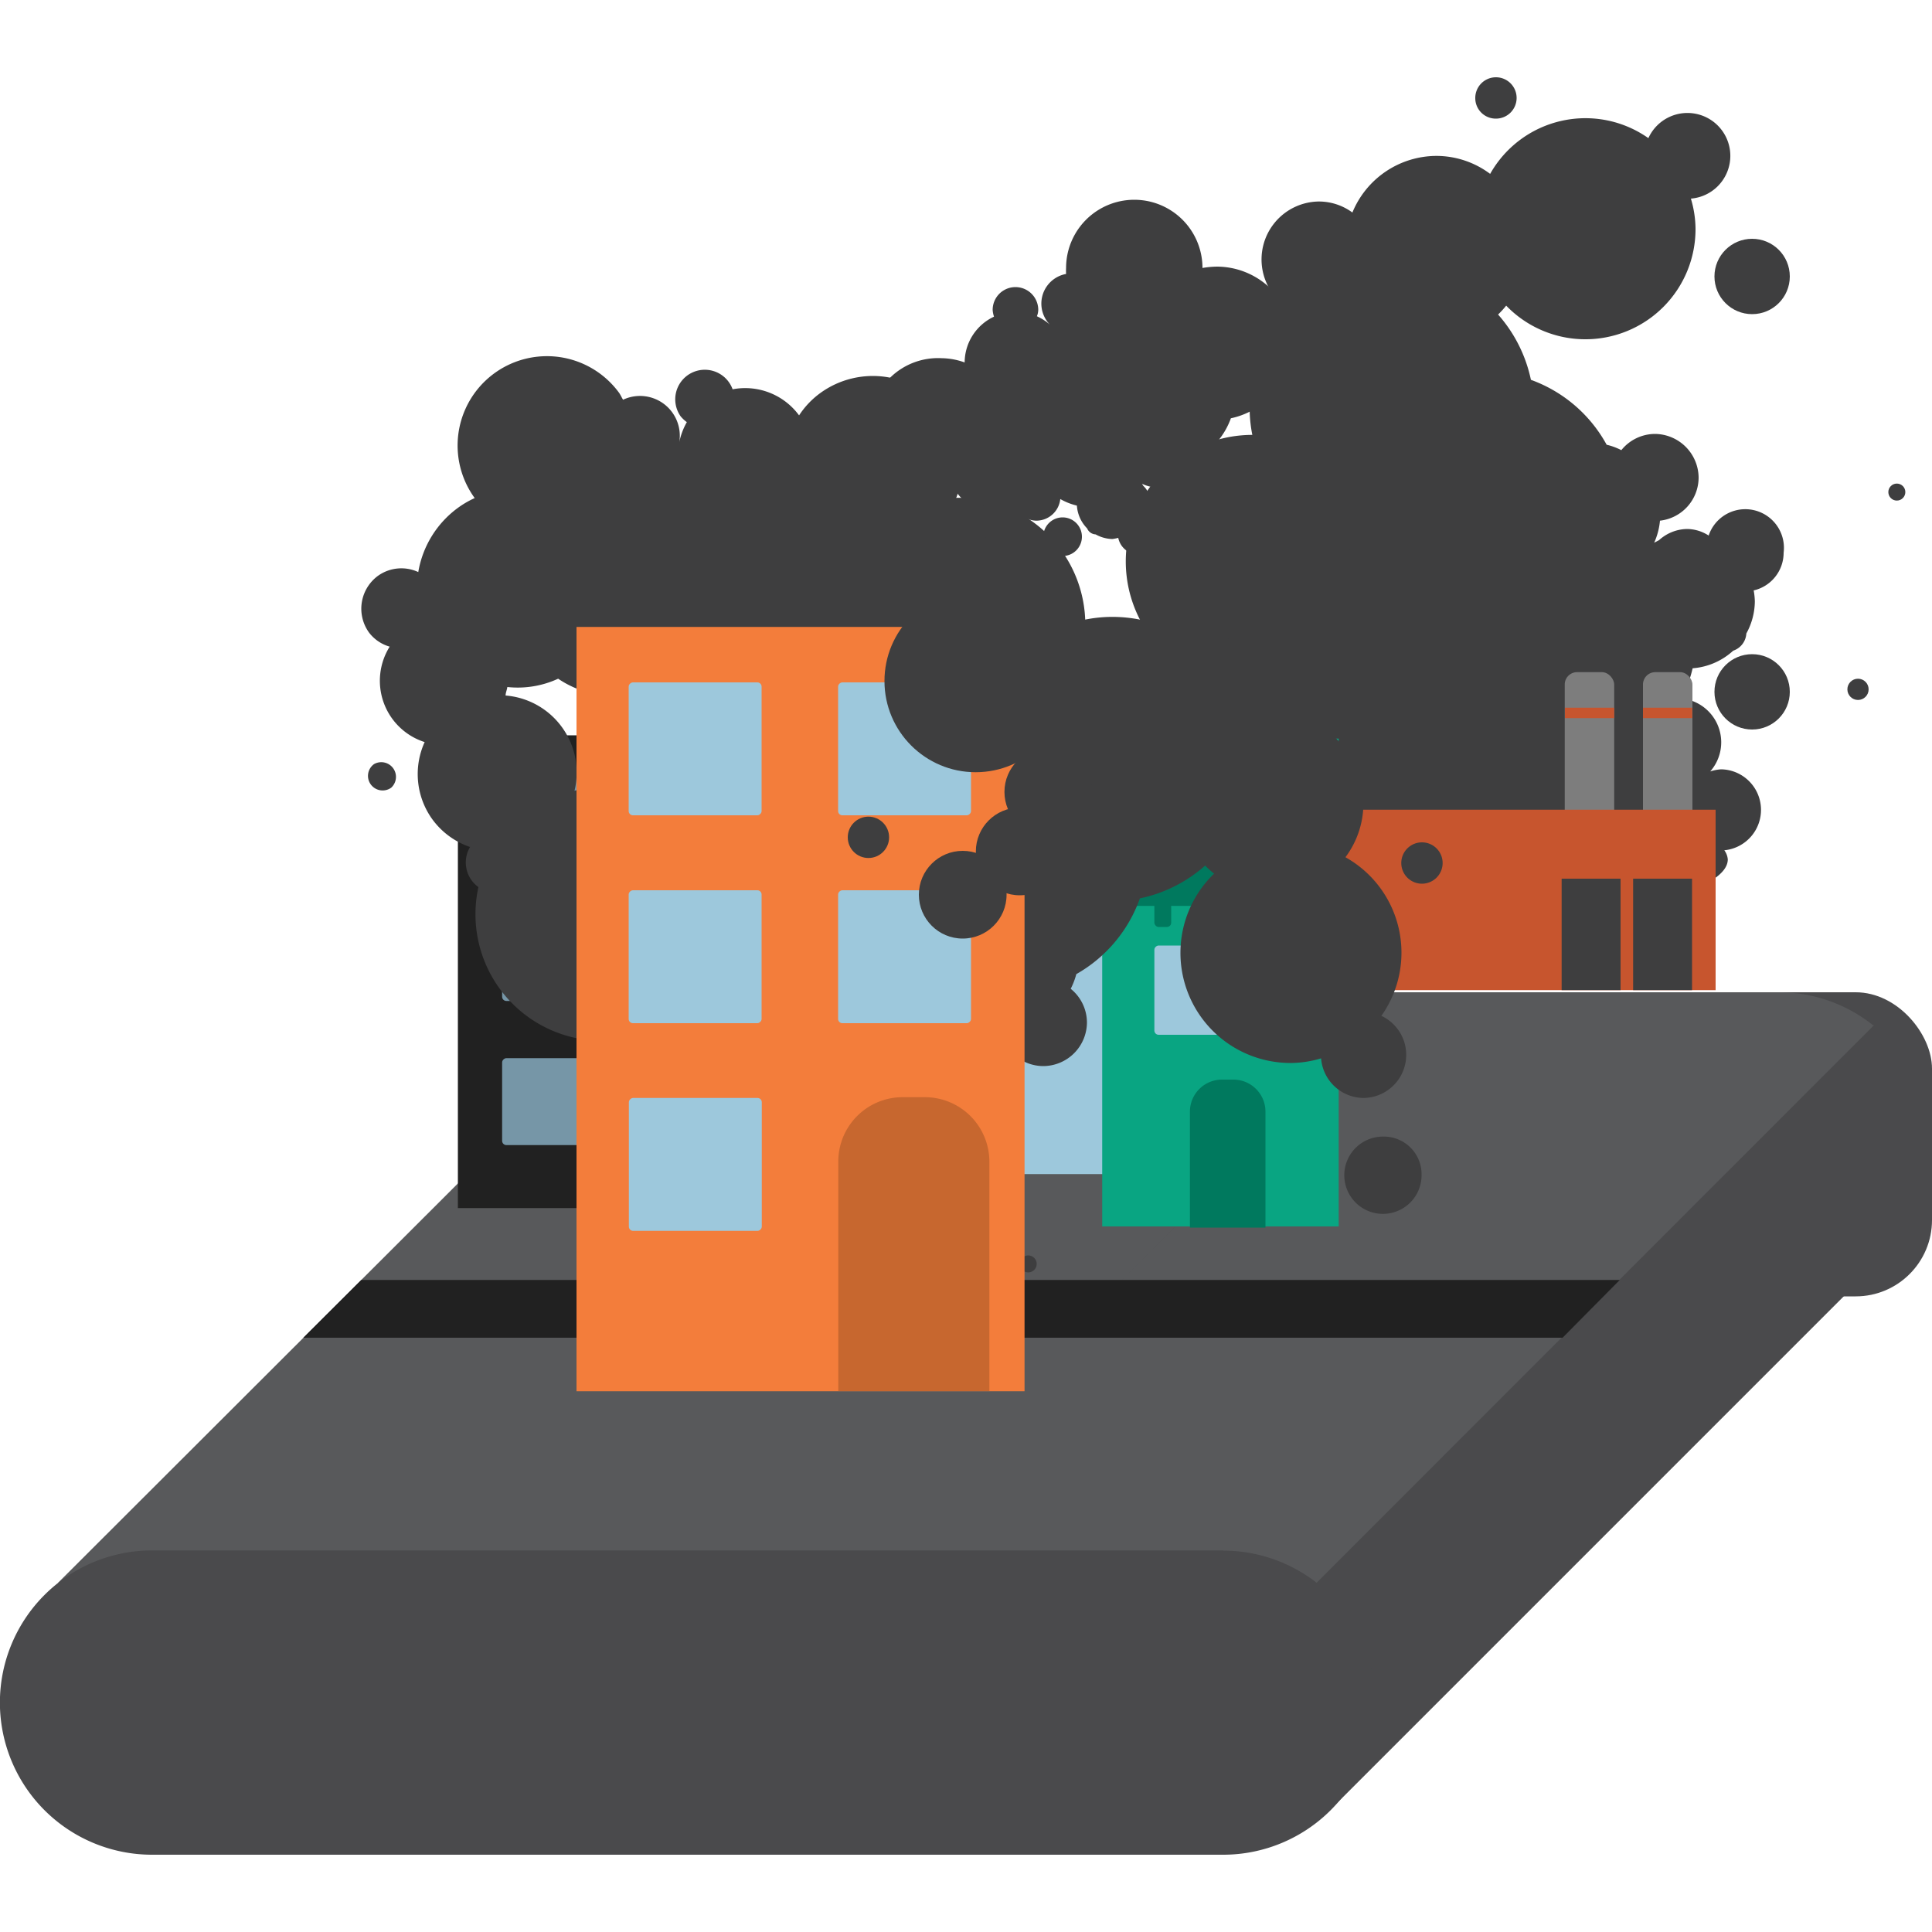 <svg id="Layer_1" data-name="Layer 1" xmlns="http://www.w3.org/2000/svg" viewBox="0 0 100 100"><defs><style>.cls-1{fill:#3e3e3f;}.cls-2{fill:#7d7d7d;}.cls-3{fill:#c7552e;}.cls-4{fill:#4a4a4c;}.cls-5{fill:#58595b;}.cls-6{fill:#212121;}.cls-7{fill:#7696a7;}.cls-8{fill:#9dc8dc;}.cls-9{fill:#09a582;}.cls-10{fill:#00795e;}.cls-11{fill:#f37d3b;}.cls-12{fill:#c7672f;}</style></defs><title>smog</title><circle class="cls-1" cx="39.42" cy="34.28" r="4.72"/><circle class="cls-1" cx="96.17" cy="35.68" r="0.55"/><circle class="cls-1" cx="98.18" cy="25.47" r="0.44"/><circle class="cls-1" cx="90.69" cy="14.31" r="1.95"/><path class="cls-1" d="M77.43,6.14a1.07,1.07,0,1,0-1.07-1.06A1.06,1.06,0,0,0,77.43,6.14Z"/><circle class="cls-1" cx="90.69" cy="35.81" r="1.95"/><path class="cls-1" d="M89.09,39.82a2.21,2.21,0,0,0-.57.11A2.28,2.28,0,0,0,87,36.15a5.57,5.57,0,0,0,.61-1.56,3.5,3.5,0,0,0,2.1-.91,1,1,0,0,0,.68-.89,3.49,3.49,0,0,0,.44-1.67,3.55,3.55,0,0,0-.06-.56,2,2,0,0,0,1.55-1.95,2,2,0,0,0-3.88-.89,2.1,2.1,0,0,0-1.11-.34,2.21,2.21,0,0,0-1.46.58l-.25.13a3.55,3.55,0,0,0,.3-1.14,2.25,2.25,0,0,0,2-2.21,2.28,2.28,0,0,0-2.27-2.28,2.25,2.25,0,0,0-1.73.84,3.29,3.29,0,0,0-.76-.28,7.29,7.29,0,0,0-3.92-3.36,7.38,7.38,0,0,0-1.7-3.38,4.58,4.58,0,0,0,.42-.46,5.7,5.7,0,0,0,9.8-4,5.57,5.57,0,0,0-.24-1.54,2.22,2.22,0,1,0-2.2-3.13A5.66,5.66,0,0,0,77.13,9a4.65,4.65,0,0,0-2.78-.93A4.72,4.72,0,0,0,70,11a2.93,2.93,0,0,0-1.75-.57A3,3,0,0,0,66.75,16a7.31,7.31,0,0,0-2.07,5.11,7.23,7.23,0,0,0,.14,1.4h0a6.55,6.55,0,1,0,0,13.1c.17,0,.34,0,.51,0a3,3,0,0,0,2.09,2.22,2.3,2.3,0,0,0,.32.85,2.15,2.15,0,0,0-1.06,1.83,2.19,2.19,0,0,0,2.19,2.18,2.27,2.27,0,0,0,.63-.12,4.07,4.07,0,0,0,.35.65c-.81.39-1.31.83-1.31,1.3,0,1.52,4.68,2.75,10.45,2.75S89.43,46,89.43,44.48a.92.92,0,0,0-.18-.47,2.1,2.1,0,0,0-.16-4.19Z"/><rect class="cls-2" x="80.99" y="34.79" width="2.56" height="8.84" rx="0.64" ry="0.64"/><rect class="cls-2" x="85.04" y="34.79" width="2.56" height="8.84" rx="0.64" ry="0.64"/><rect class="cls-3" x="68.1" y="41.91" width="20.7" height="9.34"/><rect class="cls-4" x="28.82" y="51.36" width="71.18" height="15.74" rx="3.95" ry="3.95"/><polygon class="cls-4" points="95.81 52.75 51.73 74.15 69.09 93.44 97.54 64.99 97.54 55.23 95.81 52.75"/><polygon class="cls-5" points="66.23 58.09 26.87 58.09 17.66 67.29 57.03 67.29 66.23 58.09"/><path class="cls-5" d="M96.94,53.06a7.8,7.8,0,0,0-4.81-1.7H36.69a7.78,7.78,0,0,0-3.61.93h-.41l-5.8,5.8H66.23l2.57-2.57-2.57,2.57h0L57,67.29h0l-1.5,1.49L57,67.29H17.66L3,81.93H68.14L97,53.06Z"/><path class="cls-4" d="M63.31,80.25H7.87A7.87,7.87,0,0,0,7.87,96H63.31a7.87,7.87,0,1,0,0-15.74Z"/><rect class="cls-6" x="23.7" y="38.06" width="16.09" height="24.47"/><rect class="cls-7" x="25.99" y="39.84" width="4.5" height="4.5" rx="0.22" ry="0.22" transform="translate(-13.85 70.34) rotate(-90)"/><rect class="cls-7" x="25.99" y="47.31" width="4.5" height="4.5" rx="0.22" ry="0.22" transform="translate(-21.32 77.8) rotate(-90)"/><rect class="cls-7" x="25.99" y="54.77" width="4.5" height="4.5" rx="0.22" ry="0.22" transform="translate(-28.78 85.26) rotate(-90)"/><rect class="cls-8" x="45.79" y="41.72" width="17.38" height="19.05"/><rect class="cls-9" x="57.05" y="38.23" width="12.24" height="25.25"/><rect class="cls-8" x="59.75" y="40.43" width="4.62" height="4.62" rx="0.22" ry="0.22" transform="translate(19.32 104.8) rotate(-90)"/><rect class="cls-8" x="59.75" y="48.94" width="4.62" height="4.62" rx="0.22" ry="0.22" transform="translate(10.81 113.31) rotate(-90)"/><rect class="cls-10" x="58.28" y="44.07" width="8.21" height="2.82"/><rect class="cls-10" x="59.75" y="46.39" width="0.87" height="1.59" rx="0.22" ry="0.22"/><rect class="cls-10" x="64.21" y="46.39" width="0.87" height="1.59" rx="0.22" ry="0.22"/><path class="cls-10" d="M65.5,57.54a1.66,1.66,0,0,0-1.66-1.66h-.58a1.66,1.66,0,0,0-1.67,1.66v6H65.5Z"/><polygon class="cls-6" points="80.88 69.24 15.7 69.24 18.7 66.25 83.84 66.25 80.88 69.24"/><rect class="cls-3" x="81" y="36.63" width="2.55" height="0.54"/><rect class="cls-3" x="85.04" y="36.63" width="2.55" height="0.54"/><circle class="cls-1" cx="43" cy="63.41" r="0.55"/><circle class="cls-1" cx="53.22" cy="65.42" r="0.44"/><path class="cls-1" d="M71.58,58.83a2,2,0,1,0,2,2A1.95,1.95,0,0,0,71.58,58.83Z"/><path class="cls-1" d="M70.57,56.83a2.23,2.23,0,0,0,.93-4.25,5.66,5.66,0,0,0-1.86-8.21,4.65,4.65,0,0,0,.93-2.78,4.71,4.71,0,0,0-2.92-4.36,2.94,2.94,0,0,0,.58-1.75A3,3,0,0,0,62.67,34a7.31,7.31,0,0,0-5.1-2.07,7.15,7.15,0,0,0-1.4.14h0a6.56,6.56,0,0,0-13.11,0,4.43,4.43,0,0,0,.06.51,3,3,0,0,0-1.4,5.1h0a5,5,0,0,0-1.42-1,2.06,2.06,0,0,0,.12-.6,2.19,2.19,0,1,0-4.37,0,2,2,0,0,0,.13.63,4.87,4.87,0,0,0-2.82,4.42v.05a6.41,6.41,0,0,0-2.2-.41,6.55,6.55,0,1,0,0,13.1,6.17,6.17,0,0,0,1.44-.17A2.8,2.8,0,0,0,34.9,55a2.85,2.85,0,0,0,.29,0,2.09,2.09,0,0,0-.55,1.39,2.12,2.12,0,1,0,4.23,0,2.23,2.23,0,0,0-.12-.57,2.33,2.33,0,0,0,1.49.57,2.31,2.31,0,0,0,2.29-2.07,5.69,5.69,0,0,0,1.56.61A3.51,3.51,0,0,0,45,57a1,1,0,0,0,.89.68,3.15,3.15,0,0,0,2.22.38,2,2,0,0,0,2,1.55A2,2,0,0,0,51,55.7a2.1,2.1,0,0,0,.34-1.11,2.25,2.25,0,0,0-.57-1.46,2,2,0,0,0-.14-.25,3.62,3.62,0,0,0,1.14.3,2.25,2.25,0,0,0,2.22,2,2.27,2.27,0,0,0,2.27-2.27,2.25,2.25,0,0,0-.84-1.73,3.85,3.85,0,0,0,.29-.76A7.31,7.31,0,0,0,59,46.5a7.33,7.33,0,0,0,3.38-1.7,4.58,4.58,0,0,0,.46.42,5.7,5.7,0,0,0,4,9.8,5.57,5.57,0,0,0,1.54-.24A2.22,2.22,0,0,0,70.57,56.83Z"/><path class="cls-1" d="M42.87,56a2,2,0,1,0,2,2A1.95,1.95,0,0,0,42.87,56Z"/><path class="cls-1" d="M73.6,43.6a1.07,1.07,0,1,0,1.07,1.07A1.07,1.07,0,0,0,73.6,43.6Z"/><path class="cls-1" d="M55.1,30.49a.3.3,0,0,0,0,.59.3.3,0,1,0,0-.59Z"/><path class="cls-1" d="M60.61,31.63a.24.24,0,0,0,0,.48.24.24,0,1,0,0-.48Z"/><path class="cls-1" d="M70.52,28.31a1.06,1.06,0,1,0,0,2.11,1.06,1.06,0,0,0,0-2.11Z"/><path class="cls-1" d="M70,27.24a1.2,1.2,0,0,0,.5-2.3,3.05,3.05,0,0,0-1-4.44A2.49,2.49,0,0,0,70,19a2.54,2.54,0,0,0-1.6-2.36,1.56,1.56,0,0,0,.34-.94,1.59,1.59,0,0,0-3-.79A4,4,0,0,0,63,13.8a4.77,4.77,0,0,0-.76.07h0a3.53,3.53,0,0,0-7.06,0,3,3,0,0,0,0,.31,1.56,1.56,0,0,0-.71,2.74l0,0a2.78,2.78,0,0,0-.8-.55.93.93,0,0,0,.07-.33,1.18,1.18,0,0,0-2.36,0,1.36,1.36,0,0,0,.07.35,2.63,2.63,0,0,0-1.52,2.37v0a3.64,3.64,0,0,0-1.19-.22,3.54,3.54,0,1,0,0,7.07,3.58,3.58,0,0,0,.8-.1,1.47,1.47,0,0,0,1.22.67,1,1,0,0,0,.17,0,1.11,1.11,0,0,0-.31.77,1.14,1.14,0,0,0,2.28,0,1.07,1.07,0,0,0-.06-.31,1.26,1.26,0,0,0,.8.31,1.25,1.25,0,0,0,1.24-1.12,3.22,3.22,0,0,0,.86.34,1.85,1.85,0,0,0,.53,1.18.5.5,0,0,0,.44.31h0a1.86,1.86,0,0,0,.87.24,2.65,2.65,0,0,0,.3-.06,1.08,1.08,0,0,0,1,.86,1.1,1.1,0,0,0,.49-2.09,1.24,1.24,0,0,0,.18-.6,1.18,1.18,0,0,0-.37-.86l-.07-.11a2.08,2.08,0,0,0,.67.19,1.21,1.21,0,0,0,1.2,1.1,1.23,1.23,0,0,0,1.22-1.23,1.21,1.21,0,0,0-.46-.94,2.43,2.43,0,0,0,.13-.38,3.93,3.93,0,0,0,1.84-2.13,3.94,3.94,0,0,0,1.83-.93,1.78,1.78,0,0,0,.26.22A3.08,3.08,0,0,0,68,26.26a2.88,2.88,0,0,0,.83-.13A1.19,1.19,0,0,0,70,27.24Z"/><path class="cls-1" d="M55,26.78a1,1,0,1,0,1,1A1,1,0,0,0,55,26.78Z"/><path class="cls-1" d="M71.61,20.1a.58.58,0,1,0,0,1.15.58.58,0,0,0,0-1.15Z"/><path class="cls-1" d="M44.83,37.85a.39.39,0,0,0-.09.54.39.39,0,1,0,.63-.46A.38.38,0,0,0,44.83,37.85Z"/><path class="cls-1" d="M39.88,43.3a.31.31,0,1,0,.43.07A.31.31,0,0,0,39.88,43.3Z"/><path class="cls-1" d="M48.91,21.35a4.63,4.63,0,0,0-6.46-1,4.4,4.4,0,0,0-1.09,1.15l0,0a3.46,3.46,0,0,0-3.44-1.35,1.53,1.53,0,1,0-2.69,1.4,1.81,1.81,0,0,0,.32.3,3.54,3.54,0,0,0-.41,1.14h0a2.06,2.06,0,0,0-2.89-2.3c-.07-.11-.12-.23-.2-.35a4.62,4.62,0,1,0-7.48,5.44h0a4.94,4.94,0,0,0-.86.5,5.18,5.18,0,0,0-2.06,3.33,2.08,2.08,0,0,0-2.08.19,2.11,2.11,0,0,0-.47,2.94,2.05,2.05,0,0,0,1.07.73,3.33,3.33,0,0,0,1.81,4.94,4,4,0,0,0,.4,4,4,4,0,0,0,1.95,1.43,1.57,1.57,0,1,0,2.7,0,3.72,3.72,0,0,0,1-.5A4,4,0,0,0,26.17,36c0-.15.07-.29.09-.44a5,5,0,0,0,2.63-.43,5.16,5.16,0,0,0,3.6.84,2.67,2.67,0,0,0,.43.32,1.58,1.58,0,0,0,.23,1.34,1.6,1.6,0,0,0,2.24.35,1.58,1.58,0,0,0,.43-2.08,2.7,2.7,0,0,0,.56-.71v.17a1.57,1.57,0,0,0,.28,1.19,1.5,1.5,0,0,0,.65.5,1.42,1.42,0,0,0,.1,1.52,1.43,1.43,0,0,0,2.48-1.41,2.83,2.83,0,0,0,.36-.16A2.49,2.49,0,0,0,41,36.1h0a.65.65,0,0,0,.22-.66,2.43,2.43,0,0,0-.34-1.67,4.41,4.41,0,0,0,.65-1A1.63,1.63,0,0,0,43.7,33a1.69,1.69,0,0,0,.61-.95,1.84,1.84,0,0,0,.17.38,1.5,1.5,0,0,0,2.42-1.76,1.48,1.48,0,0,0-.92-.58.88.88,0,0,0,.2-.09A1.92,1.92,0,0,0,47,28.33a4.25,4.25,0,0,0,.93-.52A4.62,4.62,0,0,0,48.91,21.35Z"/><path class="cls-1" d="M26.84,47.4a1.38,1.38,0,1,0,1.92.31A1.38,1.38,0,0,0,26.84,47.4Z"/><path class="cls-1" d="M42.05,33.86a1.38,1.38,0,1,0,1.92.31A1.39,1.39,0,0,0,42.05,33.86Z"/><path class="cls-1" d="M19.36,39.55a.75.75,0,0,0-.17,1.05.76.76,0,0,0,1.06.17.76.76,0,0,0-.89-1.22Z"/><rect class="cls-11" x="29.84" y="32.45" width="23.19" height="39.56"/><path class="cls-12" d="M51.21,60.12a3.34,3.34,0,0,0-3.34-3.33H46.72a3.33,3.33,0,0,0-3.33,3.33V72h7.82Z"/><rect class="cls-8" x="32.55" y="35.32" width="6.88" height="6.88" rx="0.22" ry="0.22" transform="translate(-2.78 74.75) rotate(-90)"/><rect class="cls-8" x="43.39" y="35.32" width="6.88" height="6.88" rx="0.22" ry="0.22" transform="translate(8.06 85.59) rotate(-90)"/><rect class="cls-8" x="32.55" y="46.08" width="6.88" height="6.88" rx="0.22" ry="0.22" transform="translate(-13.54 85.51) rotate(-90)"/><rect class="cls-8" x="43.39" y="46.08" width="6.88" height="6.88" rx="0.22" ry="0.22" transform="translate(-2.7 96.35) rotate(-90)"/><rect class="cls-8" x="32.55" y="56.84" width="6.88" height="6.88" rx="0.22" ry="0.22" transform="translate(-24.29 96.26) rotate(-90)"/><circle class="cls-1" cx="52.78" cy="44.07" r="2.27"/><circle class="cls-1" cx="49.83" cy="46.31" r="2.27"/><circle class="cls-1" cx="44.95" cy="43.34" r="1.07"/><circle class="cls-1" cx="54.26" cy="40.99" r="2.27"/><circle class="cls-1" cx="50.5" cy="35.25" r="4.72"/><circle class="cls-1" cx="43.74" cy="26.58" r="2.27"/><rect class="cls-1" x="80.83" y="45.48" width="3.05" height="5.77"/><rect class="cls-1" x="84.53" y="45.48" width="3.05" height="5.77"/></svg>